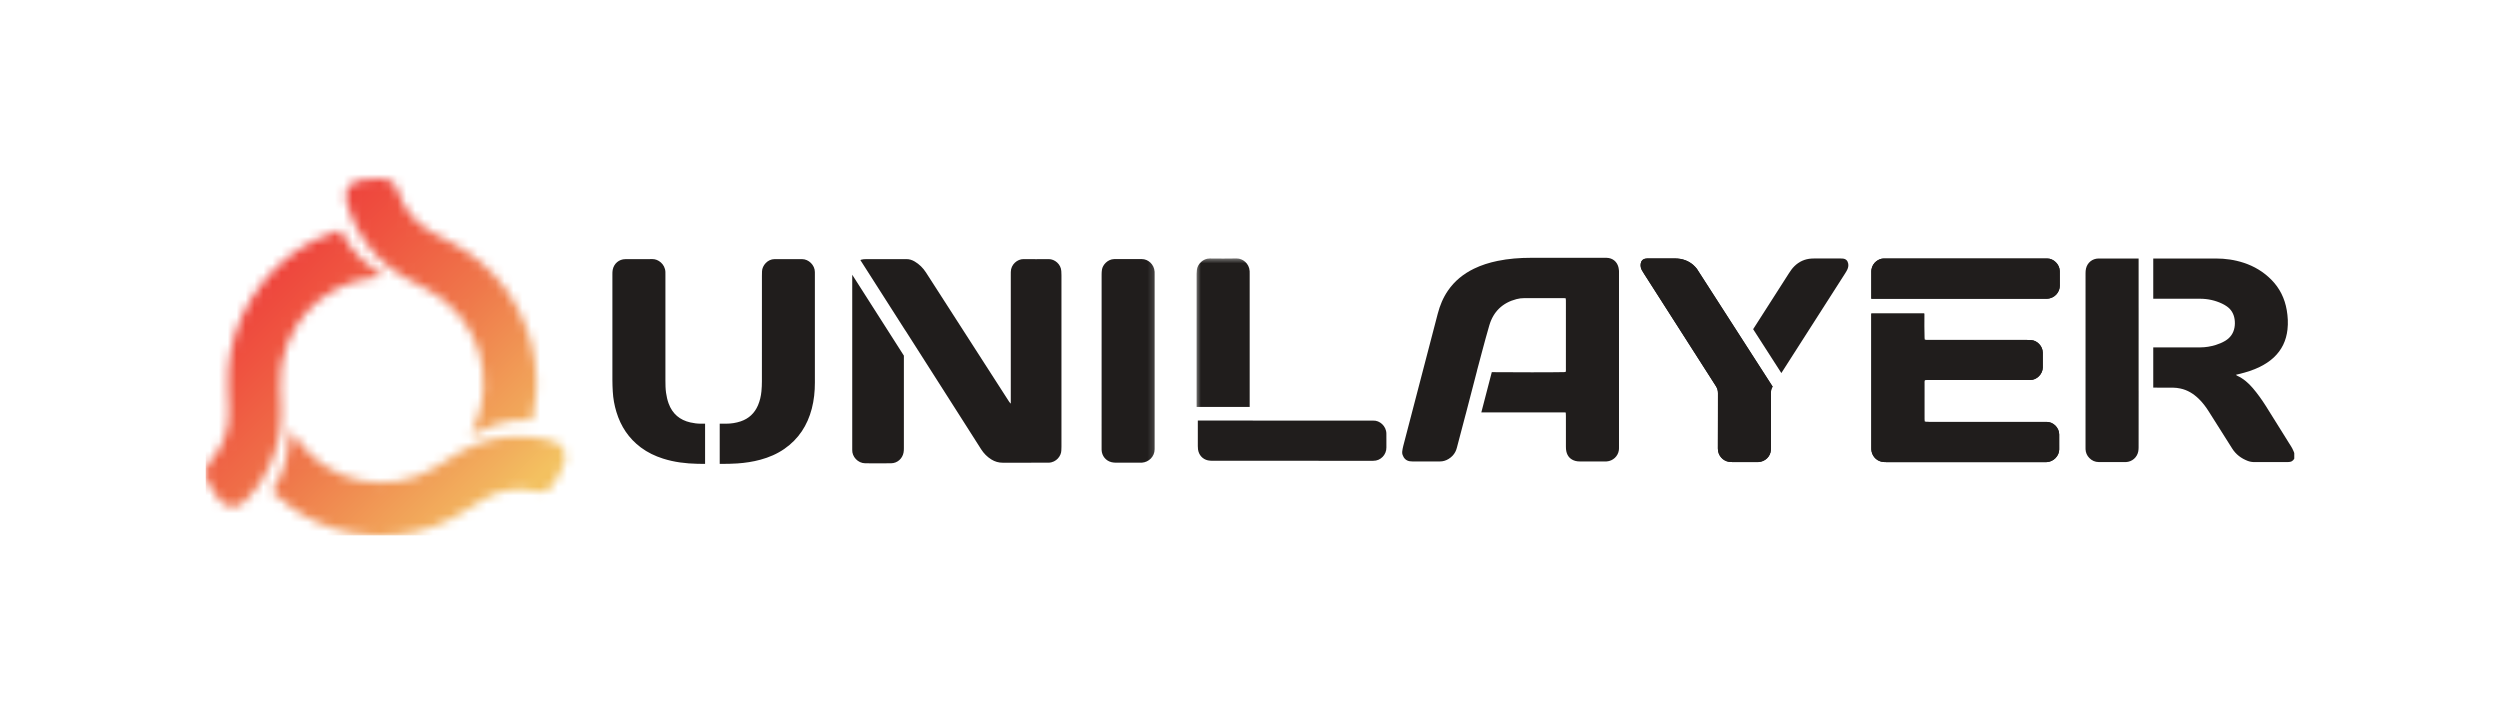 <svg width="280" height="80" viewBox="0 0 280 80" fill="none" xmlns="http://www.w3.org/2000/svg">
<g clip-path="url(#clip0_2489_8493)">
<mask id="mask0_2489_8493" style="mask-type:luminance" maskUnits="userSpaceOnUse" x="-14" y="-3" width="308" height="93">
<path d="M293.735 -2.466H-13.531V89.241H293.735V-2.466Z" fill="white"/>
</mask>
<g mask="url(#mask0_2489_8493)">
<path d="M256.723 50.201C256.619 50.008 256.494 49.826 256.377 49.639C256.185 49.33 255.993 49.023 255.801 48.714C255.125 47.632 254.453 46.546 253.771 45.466C253.329 44.769 252.85 44.097 252.314 43.468C251.816 42.886 251.251 42.391 250.546 42.075C250.51 42.059 250.481 42.027 250.419 41.979C250.566 41.941 250.678 41.911 250.791 41.885C251.58 41.698 252.349 41.455 253.081 41.099C253.654 40.818 254.188 40.478 254.658 40.041C255.565 39.195 256.059 38.144 256.198 36.91C256.28 36.179 256.24 35.454 256.116 34.733C255.891 33.425 255.333 32.284 254.402 31.338C253.521 30.445 252.478 29.821 251.295 29.432C250.28 29.098 249.235 28.952 248.168 28.953C245.833 28.953 243.499 28.953 241.164 28.953V33.458C242.911 33.458 244.659 33.458 246.406 33.459C247.269 33.46 248.097 33.639 248.881 34.01C249.068 34.098 249.249 34.205 249.418 34.324C249.91 34.672 250.187 35.16 250.275 35.755C250.32 36.062 250.319 36.373 250.264 36.679C250.145 37.337 249.791 37.832 249.223 38.173C248.893 38.37 248.541 38.519 248.174 38.632C247.606 38.807 247.026 38.906 246.433 38.907C244.676 38.909 242.92 38.909 241.164 38.908V43.414C241.908 43.412 242.651 43.413 243.395 43.419C243.665 43.421 243.94 43.458 244.206 43.514C244.998 43.68 245.662 44.092 246.244 44.651C246.69 45.079 247.058 45.571 247.388 46.094C248.258 47.471 249.132 48.846 249.998 50.225C250.42 50.896 251.015 51.338 251.737 51.618C251.984 51.714 252.241 51.755 252.507 51.754C253.436 51.75 254.364 51.752 255.293 51.752C255.61 51.752 255.927 51.757 256.243 51.751C256.626 51.744 256.764 51.666 256.975 51.36V50.764C256.891 50.576 256.819 50.382 256.723 50.201ZM239.527 43.8C239.527 43.777 239.526 43.753 239.525 43.728C239.524 43.686 239.523 43.643 239.525 43.599V38.214C239.525 38.072 239.526 37.929 239.526 37.786V34.447H239.525V28.953H235.19C235.136 28.953 235.081 28.953 235.026 28.953C234.343 28.965 233.785 29.41 233.631 30.081C233.592 30.251 233.581 30.43 233.581 30.606C233.578 37.099 233.579 43.592 233.579 50.085C233.579 50.162 233.577 50.239 233.58 50.317C233.599 50.696 233.736 51.023 234.003 51.294C234.294 51.591 234.645 51.749 235.058 51.751C236.062 51.755 237.067 51.752 238.072 51.752C238.083 51.752 238.094 51.752 238.105 51.752C238.788 51.723 239.358 51.233 239.486 50.555C239.514 50.404 239.523 50.248 239.524 50.094C239.528 49.244 239.526 48.394 239.526 47.543V46.09C239.526 45.327 239.526 44.564 239.527 43.8Z" fill="#201D1C"/>
</g>
<mask id="mask1_2489_8493" style="mask-type:luminance" maskUnits="userSpaceOnUse" x="-14" y="-3" width="308" height="93">
<path d="M293.735 -2.466H-13.531V89.241H293.735V-2.466Z" fill="white"/>
</mask>
<g mask="url(#mask1_2489_8493)">
<path d="M230.63 48.651C230.635 49.214 230.634 49.777 230.631 50.34C230.628 51.044 230.006 51.719 229.243 51.755C229.155 51.759 229.068 51.758 228.981 51.758C223.07 51.758 217.16 51.758 211.249 51.756C211.065 51.756 210.875 51.748 210.698 51.703C210.071 51.547 209.628 50.994 209.589 50.343C209.584 50.255 209.587 50.166 209.587 50.078C209.587 45.09 209.587 40.102 209.587 35.114H215.515C215.508 36.051 215.511 37.159 215.527 37.839C215.528 37.904 215.537 37.968 215.543 38.05C215.621 38.059 215.682 38.071 215.745 38.073C215.853 38.077 215.963 38.075 216.073 38.075C219.733 38.075 223.392 38.075 227.052 38.076C227.205 38.076 227.358 38.082 227.51 38.092C228.137 38.136 228.787 38.743 228.791 39.499C228.794 40.051 228.794 40.603 228.791 41.155C228.787 41.893 228.115 42.563 227.402 42.558C227.304 42.557 227.205 42.558 227.107 42.558H215.963C215.834 42.558 215.705 42.565 215.571 42.568C215.507 42.697 215.527 42.819 215.527 42.937C215.525 43.997 215.526 45.057 215.526 46.117C215.526 46.393 215.525 46.669 215.527 46.946C215.527 47.033 215.536 47.12 215.542 47.221C215.613 47.232 215.675 47.248 215.737 47.251C215.835 47.256 215.933 47.253 216.032 47.253H228.912C229.011 47.253 229.109 47.255 229.207 47.253C229.939 47.236 230.623 47.881 230.63 48.651Z" fill="#201D1C"/>
</g>
<mask id="mask2_2489_8493" style="mask-type:luminance" maskUnits="userSpaceOnUse" x="-14" y="-3" width="308" height="93">
<path d="M293.735 -2.466H-13.531V89.241H293.735V-2.466Z" fill="white"/>
</mask>
<g mask="url(#mask2_2489_8493)">
<path d="M230.63 48.651C230.635 49.214 230.634 49.777 230.631 50.34C230.628 51.044 230.006 51.719 229.243 51.755C229.155 51.759 229.068 51.758 228.981 51.758C223.07 51.758 217.16 51.758 211.249 51.756C211.065 51.756 210.875 51.748 210.698 51.703C210.071 51.547 209.628 50.994 209.589 50.343C209.584 50.255 209.587 50.166 209.587 50.078C209.587 45.09 209.587 40.102 209.587 35.114H215.515C215.508 36.051 215.511 37.159 215.527 37.839C215.528 37.904 215.537 37.968 215.543 38.05C215.621 38.059 215.682 38.071 215.745 38.073C215.853 38.077 215.963 38.075 216.073 38.075C219.733 38.075 223.392 38.075 227.052 38.076C227.205 38.076 227.358 38.082 227.51 38.092C228.137 38.136 228.787 38.743 228.791 39.499C228.794 40.051 228.794 40.603 228.791 41.155C228.787 41.893 228.115 42.563 227.402 42.558C227.304 42.557 227.205 42.558 227.107 42.558H215.963C215.834 42.558 215.705 42.565 215.571 42.568C215.507 42.697 215.527 42.819 215.527 42.937C215.525 43.997 215.526 45.057 215.526 46.117C215.526 46.393 215.525 46.669 215.527 46.946C215.527 47.033 215.536 47.12 215.542 47.221C215.613 47.232 215.675 47.248 215.737 47.251C215.835 47.256 215.933 47.253 216.032 47.253H228.912C229.011 47.253 229.109 47.255 229.207 47.253C229.939 47.236 230.623 47.881 230.63 48.651Z" fill="#201D1C"/>
</g>
<mask id="mask3_2489_8493" style="mask-type:luminance" maskUnits="userSpaceOnUse" x="-14" y="-3" width="308" height="93">
<path d="M293.735 -2.466H-13.531V89.241H293.735V-2.466Z" fill="white"/>
</mask>
<g mask="url(#mask3_2489_8493)">
<path d="M209.586 30.564C209.586 30.442 209.582 30.319 209.6 30.2C209.72 29.391 210.449 28.949 210.974 28.955C211.072 28.956 211.17 28.953 211.269 28.953H229C229.087 28.953 229.175 28.955 229.262 28.953C230.011 28.932 230.682 29.629 230.693 30.353C230.701 30.905 230.692 31.457 230.697 32.01C230.703 32.66 230.17 33.414 229.27 33.456C229.161 33.462 229.052 33.458 228.943 33.458H218.091V33.458H209.586V30.564Z" fill="#201D1C"/>
</g>
<mask id="mask4_2489_8493" style="mask-type:luminance" maskUnits="userSpaceOnUse" x="-14" y="-3" width="308" height="93">
<path d="M293.735 -2.466H-13.531V89.241H293.735V-2.466Z" fill="white"/>
</mask>
<g mask="url(#mask4_2489_8493)">
<path d="M209.586 30.564C209.586 30.442 209.582 30.319 209.6 30.2C209.72 29.391 210.449 28.949 210.974 28.955C211.072 28.956 211.17 28.953 211.269 28.953H229C229.087 28.953 229.175 28.955 229.262 28.953C230.011 28.932 230.682 29.629 230.693 30.353C230.701 30.905 230.692 31.457 230.697 32.01C230.703 32.66 230.17 33.414 229.27 33.456C229.161 33.462 229.052 33.458 228.943 33.458H218.091V33.458H209.586V30.564Z" fill="#201D1C"/>
</g>
<mask id="mask5_2489_8493" style="mask-type:luminance" maskUnits="userSpaceOnUse" x="-14" y="-3" width="308" height="93">
<path d="M293.735 -2.466H-13.531V89.241H293.735V-2.466Z" fill="white"/>
</mask>
<g mask="url(#mask5_2489_8493)">
<path d="M190.044 30.1L198.535 43.301C198.534 43.303 198.533 43.304 198.532 43.305C198.4 43.51 198.347 43.712 198.347 43.954C198.353 45.974 198.351 47.995 198.351 50.016C198.351 50.148 198.347 50.281 198.338 50.413C198.288 51.132 197.694 51.708 196.948 51.748C196.871 51.752 196.795 51.752 196.718 51.752C195.822 51.752 194.927 51.753 194.031 51.751C193.901 51.751 193.769 51.744 193.64 51.725C192.968 51.623 192.396 51.017 192.401 50.243C192.416 48.178 192.402 46.113 192.411 44.049C192.412 43.75 192.345 43.502 192.182 43.247C189.498 39.061 186.822 34.868 184.144 30.677C184.055 30.538 183.967 30.399 183.888 30.254C183.769 30.035 183.725 29.799 183.756 29.55C183.795 29.234 183.986 29.022 184.296 28.969C184.413 28.949 184.535 28.946 184.655 28.946C185.616 28.944 186.577 28.942 187.538 28.946C187.756 28.948 187.977 28.958 188.19 28.995C188.957 29.126 189.57 29.503 190.044 30.1Z" fill="#201D1C"/>
</g>
<mask id="mask6_2489_8493" style="mask-type:luminance" maskUnits="userSpaceOnUse" x="-14" y="-3" width="308" height="93">
<path d="M293.735 -2.466H-13.531V89.241H293.735V-2.466Z" fill="white"/>
</mask>
<g mask="url(#mask6_2489_8493)">
<path d="M190.044 30.1L198.535 43.301C198.534 43.303 198.533 43.304 198.532 43.305C198.4 43.51 198.347 43.712 198.347 43.954C198.353 45.974 198.351 47.995 198.351 50.016C198.351 50.148 198.347 50.281 198.338 50.413C198.288 51.132 197.694 51.708 196.948 51.748C196.871 51.752 196.795 51.752 196.718 51.752C195.822 51.752 194.927 51.753 194.031 51.751C193.901 51.751 193.769 51.744 193.64 51.725C192.968 51.623 192.396 51.017 192.401 50.243C192.416 48.178 192.402 46.113 192.411 44.049C192.412 43.75 192.345 43.502 192.182 43.247C189.498 39.061 186.822 34.868 184.144 30.677C184.055 30.538 183.967 30.399 183.888 30.254C183.769 30.035 183.725 29.799 183.756 29.55C183.795 29.234 183.986 29.022 184.296 28.969C184.413 28.949 184.535 28.946 184.655 28.946C185.616 28.944 186.577 28.942 187.538 28.946C187.756 28.948 187.977 28.958 188.19 28.995C188.957 29.126 189.57 29.503 190.044 30.1Z" fill="#201D1C"/>
</g>
<mask id="mask7_2489_8493" style="mask-type:luminance" maskUnits="userSpaceOnUse" x="-14" y="-3" width="308" height="93">
<path d="M293.735 -2.466H-13.531V89.241H293.735V-2.466Z" fill="white"/>
</mask>
<g mask="url(#mask7_2489_8493)">
<path d="M206.895 30.2C206.824 30.349 206.738 30.49 206.649 30.629C204.716 33.651 202.782 36.672 200.849 39.693C200.403 40.39 199.959 41.087 199.512 41.783L196.352 36.868C197.689 34.779 199.026 32.691 200.363 30.602C200.541 30.323 200.73 30.054 200.967 29.821C201.505 29.29 202.151 29.002 202.9 28.959C203.205 28.941 203.512 28.946 203.817 28.945C204.549 28.943 205.281 28.944 206.013 28.945C206.144 28.945 206.276 28.946 206.405 28.961C206.743 29 206.937 29.189 206.999 29.525C207.043 29.762 206.997 29.988 206.895 30.2Z" fill="#201D1C"/>
</g>
<mask id="mask8_2489_8493" style="mask-type:luminance" maskUnits="userSpaceOnUse" x="130" y="21" width="57" height="32">
<path d="M186.739 21.968H130.816V52.338H186.739V21.968Z" fill="white"/>
</mask>
<g mask="url(#mask8_2489_8493)">
<path d="M155.276 50.122C155.291 50.908 154.639 51.624 153.798 51.614C153.733 51.614 153.667 51.614 153.601 51.614C147.682 51.614 141.763 51.615 135.843 51.612C135.66 51.612 135.471 51.604 135.292 51.564C134.681 51.427 134.26 50.953 134.177 50.328C134.162 50.208 134.156 50.086 134.156 49.965V47.103H140.287C140.36 47.106 140.427 47.108 140.493 47.108C142.197 47.109 143.901 47.109 145.604 47.109H153.533C153.621 47.109 153.708 47.113 153.795 47.108C154.523 47.07 155.267 47.721 155.274 48.565C155.276 48.786 155.276 49.007 155.276 49.228C155.276 49.526 155.271 49.824 155.276 50.122Z" fill="#201D1C"/>
</g>
<mask id="mask9_2489_8493" style="mask-type:luminance" maskUnits="userSpaceOnUse" x="155" y="25" width="31" height="32">
<path d="M185.098 25.695H155.055V56.273H185.098V25.695Z" fill="white"/>
</mask>
<g mask="url(#mask9_2489_8493)">
<path d="M181.328 30.54C181.328 30.474 181.334 30.407 181.327 30.341C181.309 30.199 181.299 30.055 181.262 29.917C181.094 29.282 180.599 28.894 179.949 28.876C179.895 28.875 179.84 28.875 179.785 28.875H171.462C170.204 28.876 168.953 28.969 167.718 29.224C166.806 29.413 165.92 29.686 165.08 30.096C163.908 30.668 162.917 31.462 162.17 32.551C161.627 33.34 161.268 34.211 161.027 35.136C159.739 40.076 158.45 45.014 157.163 49.954C157.111 50.156 157.072 50.363 157.048 50.571C157.035 50.687 157.045 50.817 157.083 50.928C157.218 51.318 157.466 51.592 157.891 51.659C157.988 51.674 158.087 51.682 158.185 51.682C159.212 51.684 160.238 51.683 161.265 51.683C161.625 51.684 161.954 51.582 162.258 51.392C162.579 51.191 162.824 50.935 162.992 50.617C163.066 50.474 163.126 50.318 163.169 50.149C163.491 48.9 163.824 47.654 164.154 46.407C164.159 46.389 164.164 46.371 164.17 46.353L164.172 46.349L165.424 41.531C165.427 41.507 165.431 41.482 165.437 41.458C165.506 41.199 165.576 40.941 165.645 40.682C165.76 40.247 165.876 39.811 165.992 39.376C165.994 39.369 165.996 39.362 165.998 39.354C166.257 38.383 166.519 37.412 166.801 36.448C167.254 34.896 168.286 33.91 169.844 33.502C170.13 33.427 170.423 33.39 170.719 33.39C172.194 33.389 173.669 33.389 175.144 33.39C175.207 33.39 175.271 33.398 175.353 33.404C175.363 33.475 175.378 33.537 175.379 33.6C175.383 33.743 175.381 33.887 175.381 34.031C175.381 36.437 175.381 38.845 175.38 41.252C175.38 41.382 175.398 41.515 175.349 41.658C175.282 41.665 175.219 41.676 175.157 41.677C173.91 41.707 169.524 41.703 167.08 41.681L165.909 46.185C169.018 46.185 172.12 46.185 175.222 46.186C175.263 46.186 175.304 46.199 175.367 46.208C175.372 46.337 175.38 46.455 175.381 46.574C175.381 47.733 175.379 48.893 175.383 50.052C175.383 50.217 175.393 50.384 175.427 50.544C175.549 51.115 175.897 51.478 176.455 51.627C176.6 51.666 176.756 51.68 176.907 51.681C177.869 51.685 178.83 51.683 179.792 51.683C179.846 51.683 179.901 51.684 179.955 51.68C180.651 51.627 181.221 51.099 181.314 50.414C181.331 50.283 181.328 50.15 181.328 50.018C181.329 43.525 181.328 37.032 181.328 30.54Z" fill="#201D1C"/>
</g>
<mask id="mask10_2489_8493" style="mask-type:luminance" maskUnits="userSpaceOnUse" x="133" y="28" width="50" height="24">
<path d="M182.097 28.663H133.754V51.924H182.097V28.663Z" fill="white"/>
</mask>
<g mask="url(#mask10_2489_8493)">
<path d="M139.964 45.506V30.731C139.964 30.609 139.968 30.488 139.961 30.366C139.913 29.508 139.179 28.936 138.506 28.948C137.502 28.967 136.497 28.963 135.492 28.951C134.753 28.941 134.11 29.584 134.05 30.234C134.037 30.377 134.021 30.519 134.021 30.662C134.02 35.611 134.02 40.558 134.02 45.506V45.574H139.965V45.507H139.964V45.506Z" fill="#201D1C"/>
</g>
<mask id="mask11_2489_8493" style="mask-type:luminance" maskUnits="userSpaceOnUse" x="67" y="27" width="63" height="27">
<path d="M129.792 27.766H67.519V53.719H129.792V27.766Z" fill="white"/>
</mask>
<g mask="url(#mask11_2489_8493)">
<path d="M101.235 39.833V40.613V39.833ZM129.316 30.441C129.268 29.585 128.564 29.017 127.9 29.018C127.802 29.018 127.704 29.014 127.605 29.014C126.765 29.013 125.924 29.013 125.082 29.014C124.985 29.014 124.886 29.017 124.788 29.018C124.057 29.031 123.498 29.673 123.42 30.194C123.394 30.367 123.381 30.545 123.381 30.72C123.379 37.2 123.379 43.681 123.379 50.161C123.379 50.238 123.377 50.315 123.38 50.393C123.404 51.062 123.853 51.618 124.502 51.768C124.649 51.801 124.804 51.819 124.955 51.819C125.884 51.824 126.812 51.821 127.741 51.821C127.794 51.821 127.85 51.821 127.904 51.817C128.649 51.765 129.322 51.146 129.318 50.313V30.773C129.318 30.662 129.323 30.551 129.316 30.441ZM91.266 37.089V30.795C91.266 30.684 91.265 30.574 91.265 30.463C91.261 29.687 90.562 29.021 89.833 29.022C88.806 29.024 87.779 29.025 86.752 29.022C85.969 29.02 85.368 29.744 85.346 30.377C85.341 30.542 85.336 30.708 85.336 30.873C85.335 34.815 85.337 38.758 85.333 42.7C85.332 43.075 85.317 43.451 85.281 43.824C85.229 44.364 85.109 44.891 84.895 45.392C84.512 46.284 83.867 46.885 82.955 47.193C82.433 47.369 81.894 47.45 81.345 47.452C81.1 47.454 80.854 47.454 80.608 47.454V51.954H80.72C81.342 51.955 81.964 51.949 82.586 51.905C83.46 51.845 84.323 51.717 85.168 51.487C86.124 51.227 87.027 50.843 87.847 50.276C89.44 49.172 90.432 47.645 90.921 45.771C91.169 44.815 91.267 43.84 91.267 42.853C91.265 40.932 91.266 39.01 91.266 37.089ZM78.493 47.453C78.099 47.453 77.709 47.401 77.324 47.314C76.137 47.046 75.31 46.35 74.885 45.188C74.744 44.803 74.658 44.406 74.599 44C74.533 43.539 74.528 43.075 74.527 42.612C74.526 38.67 74.527 34.728 74.527 30.786C74.527 30.675 74.53 30.565 74.525 30.454C74.486 29.568 73.703 29.008 73.083 29.018C72.067 29.035 71.051 29.016 70.035 29.025C69.329 29.031 68.758 29.518 68.622 30.218C68.591 30.378 68.588 30.546 68.588 30.711C68.586 34.653 68.585 38.595 68.588 42.537C68.588 42.978 68.607 43.42 68.631 43.86C68.674 44.635 68.812 45.395 69.037 46.136C69.528 47.758 70.42 49.101 71.776 50.116C72.53 50.68 73.365 51.078 74.257 51.362C75.518 51.766 76.816 51.919 78.131 51.946C78.41 51.951 78.689 51.954 78.969 51.955V47.454C78.811 47.454 78.652 47.453 78.493 47.453ZM118.866 30.361C118.826 29.584 118.118 29.013 117.454 29.02C116.514 29.03 115.575 29.031 114.635 29.02C113.947 29.013 113.215 29.616 113.21 30.457C113.209 30.567 113.208 30.677 113.208 30.788V45.21C113.06 45.075 113.006 44.968 112.943 44.869C110.382 40.89 107.823 36.91 105.263 32.931C104.745 32.126 104.226 31.321 103.708 30.516C103.381 30.007 102.962 29.595 102.444 29.287C102.147 29.111 101.83 29.011 101.479 29.02C101.075 29.03 100.67 29.022 100.266 29.022C99.174 29.022 98.082 29.02 96.989 29.024C96.827 29.025 96.659 29.031 96.504 29.074C96.455 29.088 96.406 29.104 96.359 29.124L101.334 36.915C101.373 36.97 101.413 37.027 101.451 37.086C102.765 39.145 104.079 41.205 105.393 43.265C106.42 44.876 107.447 46.486 108.474 48.098C108.569 48.247 108.665 48.397 108.76 48.548L109.199 49.234L109.198 49.235C109.425 49.593 109.653 49.951 109.881 50.309C110.182 50.783 110.562 51.169 111.036 51.462C111.427 51.703 111.846 51.827 112.31 51.825C113.959 51.817 115.609 51.821 117.259 51.821C117.324 51.821 117.39 51.823 117.455 51.821C118.321 51.79 118.852 51.053 118.868 50.469C118.872 50.326 118.883 50.182 118.883 50.039C118.884 43.634 118.884 37.229 118.883 30.825C118.883 30.67 118.874 30.515 118.866 30.361ZM90.355 23.047L90.449 22.985L90.458 22.999L90.479 22.985M95.45 31.027V30.771V31.027ZM95.45 30.771V50.158C95.45 50.235 95.452 50.313 95.45 50.39C95.421 51.144 96.078 51.877 96.897 51.887C97.383 51.893 97.868 51.896 98.354 51.896C98.839 51.897 99.325 51.893 99.81 51.886C100.494 51.877 101.063 51.379 101.196 50.698C101.228 50.538 101.234 50.37 101.234 50.206C101.235 47.008 101.235 43.81 101.235 40.613V39.833L95.45 30.771Z" fill="#201D1C"/>
</g>
<mask id="mask12_2489_8493" style="mask-type:luminance" maskUnits="userSpaceOnUse" x="21" y="19" width="45" height="44">
<path d="M65.745 19H21.703V62.416H65.745V19Z" fill="white"/>
</mask>
<g mask="url(#mask12_2489_8493)">
<mask id="mask13_2489_8493" style="mask-type:luminance" maskUnits="userSpaceOnUse" x="22" y="20" width="42" height="41">
<path d="M32.55 48.33C32.485 49.352 32.331 50.359 32.079 51.35C31.757 52.621 31.295 53.829 30.545 54.912C30.524 54.944 30.509 54.979 30.484 55.022C30.554 55.099 30.621 55.178 30.696 55.25C31.346 55.874 32.042 56.441 32.784 56.95C33.718 57.59 34.703 58.136 35.742 58.582C36.947 59.099 38.193 59.482 39.482 59.716C42.568 60.278 45.593 60.054 48.55 58.985C49.75 58.551 50.872 57.962 51.956 57.294C52.66 56.859 53.358 56.417 54.061 55.982C54.962 55.426 55.929 55.05 56.975 54.891C57.965 54.74 58.945 54.802 59.921 55.004C60.134 55.048 60.355 55.071 60.571 55.068C60.714 55.066 60.847 55.04 60.985 55.008C61.353 54.92 61.659 54.659 61.887 54.361C61.898 54.348 61.908 54.333 61.919 54.319C61.951 54.275 61.982 54.23 62.012 54.185C62.142 53.989 62.251 53.781 62.362 53.575C62.471 53.372 62.58 53.173 62.683 52.968C62.782 52.769 62.875 52.599 62.971 52.364C63.077 52.108 63.194 51.859 63.254 51.59C63.383 51.015 63.274 50.493 62.894 50.039C62.636 49.731 62.302 49.536 61.921 49.425C60.938 49.136 59.934 48.956 58.911 48.904C56.177 48.765 53.616 49.361 51.259 50.785C50.453 51.273 49.663 51.785 48.865 52.285C47.545 53.114 46.126 53.674 44.585 53.91C41.582 54.369 38.797 53.803 36.254 52.101C35.338 51.487 34.531 50.749 33.821 49.903C33.538 49.566 33.267 49.225 33.014 48.864L33.006 48.852C32.95 48.771 32.895 48.691 32.842 48.609L32.564 48.198C32.563 48.196 32.562 48.195 32.56 48.193C32.554 48.265 32.551 48.297 32.55 48.33ZM37.827 25.864C36.968 26.127 36.136 26.458 35.331 26.858C34.319 27.361 33.361 27.956 32.464 28.648C31.424 29.45 30.479 30.355 29.639 31.371C27.628 33.805 26.324 36.572 25.779 39.7C25.558 40.967 25.508 42.244 25.547 43.528C25.572 44.36 25.607 45.192 25.633 46.026C25.665 47.092 25.509 48.127 25.128 49.125C24.767 50.069 24.229 50.899 23.573 51.657C23.429 51.822 23.301 52.005 23.197 52.196C23.127 52.323 23.084 52.452 23.043 52.589C22.936 52.956 23.009 53.355 23.153 53.702C23.159 53.718 23.166 53.734 23.173 53.751C23.195 53.801 23.218 53.851 23.242 53.9C23.346 54.11 23.471 54.309 23.593 54.509C23.714 54.704 23.831 54.899 23.956 55.09C24.078 55.277 24.178 55.442 24.332 55.643C24.5 55.863 24.656 56.088 24.858 56.274C25.288 56.672 25.792 56.835 26.369 56.726C26.762 56.652 27.095 56.454 27.379 56.175C28.113 55.454 28.765 54.662 29.316 53.789C30.788 51.456 31.544 48.911 31.486 46.137C31.467 45.188 31.417 44.24 31.382 43.291C31.323 41.722 31.544 40.198 32.104 38.728C33.195 35.863 35.061 33.697 37.783 32.306C38.763 31.805 39.796 31.461 40.876 31.256C41.306 31.174 41.733 31.105 42.168 31.062L42.183 31.061C42.279 31.051 42.376 31.043 42.473 31.036L42.963 30.996C42.966 30.996 42.967 30.996 42.969 30.996C42.91 30.954 42.885 30.936 42.857 30.918C42.011 30.356 41.221 29.721 40.494 29.01C39.561 28.098 38.751 27.094 38.191 25.9C38.175 25.865 38.153 25.834 38.127 25.791C38.026 25.815 37.925 25.835 37.827 25.864ZM42.114 20.029C41.887 20.038 41.662 20.044 41.435 20.06C41.214 20.075 41.023 20.08 40.774 20.116C40.502 20.154 40.231 20.18 39.971 20.265C39.416 20.445 39.026 20.806 38.833 21.367C38.702 21.749 38.707 22.139 38.805 22.526C39.061 23.528 39.418 24.494 39.895 25.41C41.169 27.859 42.98 29.785 45.392 31.11C46.217 31.563 47.056 31.99 47.888 32.429C49.265 33.156 50.465 34.106 51.45 35.326C53.37 37.705 54.305 40.417 54.151 43.496C54.095 44.605 53.878 45.682 53.519 46.732C53.375 47.15 53.223 47.559 53.045 47.962L53.038 47.975C52.998 48.065 52.957 48.154 52.915 48.243L52.707 48.693C52.706 48.695 52.705 48.697 52.704 48.699C52.768 48.668 52.798 48.654 52.826 48.639C53.728 48.174 54.665 47.796 55.637 47.511C56.883 47.144 58.148 46.93 59.451 47.031C59.489 47.034 59.526 47.03 59.576 47.029C59.605 46.929 59.639 46.83 59.662 46.729C59.862 45.845 59.991 44.951 60.046 44.046C60.116 42.908 60.08 41.772 59.93 40.642C59.757 39.33 59.448 38.052 58.992 36.811C57.899 33.839 56.169 31.321 53.752 29.292C52.773 28.47 51.7 27.793 50.578 27.191C49.851 26.8 49.119 26.417 48.391 26.027C47.458 25.526 46.646 24.875 45.978 24.046C45.346 23.262 44.9 22.378 44.575 21.425C44.504 21.218 44.411 21.014 44.298 20.828C44.223 20.704 44.134 20.602 44.036 20.499C43.774 20.223 43.396 20.089 43.027 20.043C43.01 20.04 42.992 20.039 42.974 20.037C42.92 20.031 42.866 20.026 42.812 20.024C42.732 20.019 42.652 20.017 42.572 20.017C42.42 20.017 42.267 20.024 42.114 20.029Z" fill="white"/>
</mask>
<g mask="url(#mask13_2489_8493)">
<path d="M43.16 -0.426L83.297 40.148L43.16 80.721L3.023 40.148L43.16 -0.426Z" fill="url(#paint0_linear_2489_8493)"/>
</g>
</g>
</g>
<defs>
<linearGradient id="paint0_linear_2489_8493" x1="24.509" y1="21.288" x2="58.881" y2="55.29" gradientUnits="userSpaceOnUse">
<stop stop-color="#EB3038"/>
<stop offset="0.126" stop-color="#EC393A"/>
<stop offset="0.334" stop-color="#EF5340"/>
<stop offset="0.597" stop-color="#EF794B"/>
<stop offset="0.6" stop-color="#EF7A4B"/>
<stop offset="0.91" stop-color="#F2B05D"/>
<stop offset="0.994" stop-color="#F3C160"/>
<stop offset="1" stop-color="#F3C160"/>
</linearGradient>
<clipPath id="clip0_2489_8493">
<rect width="234" height="41" fill="white" transform="translate(23 19)"/>
</clipPath>
</defs>
</svg>
